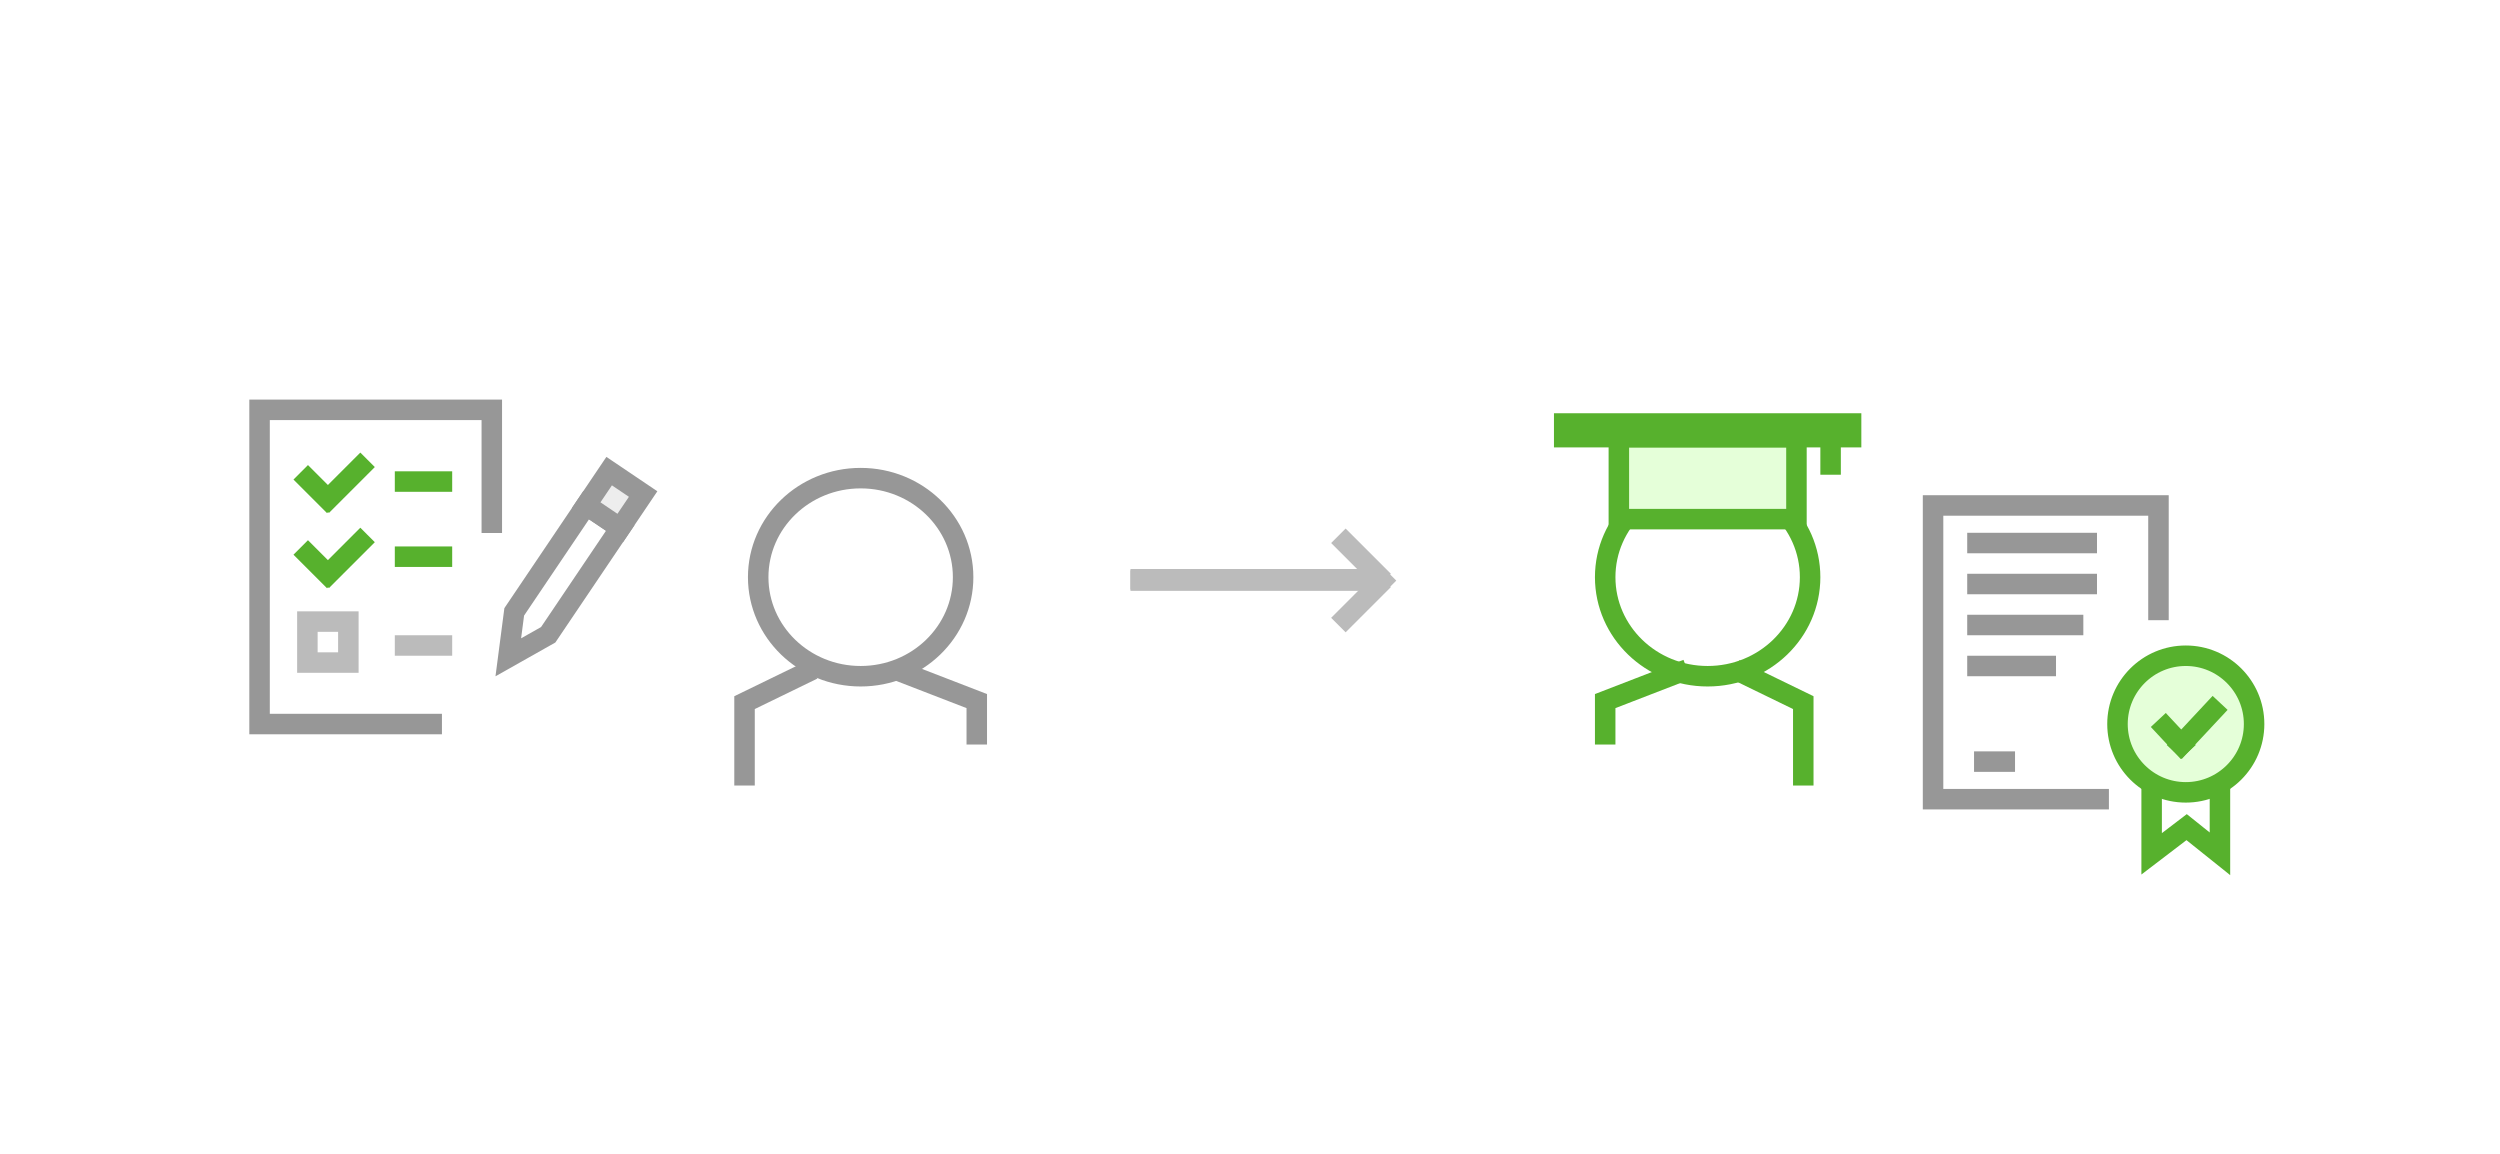 <?xml version="1.0" encoding="UTF-8"?>
<svg width="366px" height="169px" viewBox="0 0 366 169" version="1.1" xmlns="http://www.w3.org/2000/svg" xmlns:xlink="http://www.w3.org/1999/xlink">
    <!-- Generator: Sketch 62 (91390) - https://sketch.com -->
    <title>Group 17</title>
    <desc>Created with Sketch.</desc>
    <g id="Page-1" stroke="none" stroke-width="1" fill="none" fill-rule="evenodd">
        <g id="Services_MOBILE-APP-DEVELOPMENT@2x" transform="translate(-656, -3021)">
            <g id="HowEverything" transform="translate(656, 1829)">
                <g id="stage4" transform="translate(0, 1192)">
                    <g id="Group-17">
                        <rect id="Rectangle" fill="#FFFFFF" x="0" y="0" width="366" height="169"></rect>
                        <g id="Group-11" transform="translate(229, 62)" stroke="#57B12D" stroke-width="3">
                            <g id="Group-10">
                                <g id="Group-5" transform="translate(6, 8)">
                                    <g id="Group-4">
                                        <g id="Group">
                                            <ellipse id="Oval-Copy" cx="15" cy="14.5" rx="15" ry="14.5"></ellipse>
                                            <polyline id="Path-6-Copy-7" transform="translate(6, 33.5) scale(-1, 1) translate(-6, -33.5) " points="-4.26325641e-14 28 12 32.639 12 39"></polyline>
                                            <polyline id="Path-6-Copy-6" points="19 28 29 32.865 29 45"></polyline>
                                        </g>
                                    </g>
                                </g>
                                <g id="Group-8" fill="#E5FFD9">
                                    <g id="Group-9">
                                        <rect id="Rectangle" x="8" y="2" width="26" height="12"></rect>
                                        <rect id="Rectangle" x="0" y="0" width="42" height="2"></rect>
                                    </g>
                                </g>
                            </g>
                            <line x1="39" y1="3" x2="39" y2="7.5" id="Path-46"></line>
                        </g>
                        <g id="Group-6" transform="translate(283, 74)" stroke-width="3">
                            <polyline id="Path-43" stroke="#979797" points="33 16.796 33 0 0 0 0 43 25.744 43"></polyline>
                            <g id="Group-13" transform="translate(27, 22)" stroke="#57B12D">
                                <circle id="Oval" fill="#E5FFD9" cx="10" cy="10" r="10"></circle>
                                <polyline id="Path-45" points="5 18 5 29 10.122 25.093 15 29 15 18.441"></polyline>
                                <g id="Group-2" transform="translate(7, 8)" stroke-linecap="square">
                                    <line x1="0" y1="2.5" x2="2.333" y2="5" id="Line-7-Copy-5"></line>
                                    <line x1="7" y1="0" x2="2.333" y2="5" id="Line-7-Copy-6"></line>
                                </g>
                            </g>
                            <line x1="5" y1="5.5" x2="24" y2="5.5" id="Path-44" stroke="#979797"></line>
                            <line x1="6" y1="37.5" x2="12" y2="37.5" id="Path-44" stroke="#979797"></line>
                            <line x1="5" y1="23.5" x2="18" y2="23.5" id="Path-44" stroke="#979797"></line>
                            <line x1="5" y1="11.5" x2="24" y2="11.5" id="Path-44" stroke="#979797"></line>
                            <line x1="5" y1="17.5" x2="22" y2="17.5" id="Path-44" stroke="#979797"></line>
                        </g>
                        <g id="Group-16" transform="translate(38, 60)" stroke-width="3">
                            <g id="Group-15">
                                <g id="Group-14">
                                    <g id="Group-7">
                                        <polyline id="Path-4-Copy-34" stroke="#979797" points="26.7 46 0 46 5.30825384e-15 -6.38378239e-16 34 0 34 18.03"></polyline>
                                        <polygon id="Path-4-Copy-37" stroke="#BBBBBB" points="7 37 7 31 13 31 13 37"></polygon>
                                        <line x1="21.3" y1="10.5" x2="26.7" y2="10.5" id="Line-8" stroke="#57B12D" stroke-linecap="square"></line>
                                        <line x1="21.3" y1="34.5" x2="26.7" y2="34.5" id="Line-8-Copy-2" stroke="#BBBBBB" stroke-linecap="square"></line>
                                        <g id="Group-3" transform="translate(6, 7)" stroke="#57B12D" stroke-linecap="square">
                                            <line x1="0.5" y1="4.621" x2="4.45" y2="4.621" id="Line-8-Copy-11" transform="translate(2.5, 4.621) rotate(45) translate(-2.5, -4.621) "></line>
                                            <line x1="3.629" y1="3.5" x2="10.129" y2="3.5" id="Line-8-Copy-12" transform="translate(6.629, 3.5) scale(-1, 1) rotate(45) translate(-6.629, -3.5) "></line>
                                        </g>
                                        <line x1="21.3" y1="21.5" x2="26.7" y2="21.5" id="Line-8" stroke="#57B12D" stroke-linecap="square"></line>
                                        <g id="Group-3" transform="translate(6, 18)" stroke="#57B12D" stroke-linecap="square">
                                            <line x1="0.5" y1="4.621" x2="4.45" y2="4.621" id="Line-8-Copy-11" transform="translate(2.5, 4.621) rotate(45) translate(-2.5, -4.621) "></line>
                                            <line x1="3.629" y1="3.5" x2="10.129" y2="3.5" id="Line-8-Copy-12" transform="translate(6.629, 3.5) scale(-1, 1) rotate(45) translate(-6.629, -3.5) "></line>
                                        </g>
                                    </g>
                                </g>
                                <g id="Group-12" transform="translate(45, 23.5) rotate(34) translate(-45, -23.5) translate(42, 8)" stroke="#979797">
                                    <polygon id="Path-48" points="0 6 0 24.854 3 30.854 6 24.854 6 6"></polygon>
                                    <rect id="Rectangle" fill="#EDEDED" x="0" y="0" width="6" height="6"></rect>
                                </g>
                            </g>
                        </g>
                        <g id="Group-2" transform="translate(167, 79)">
                            <line x1="30" y1="0.5" x2="34.5" y2="5" id="Line-8-Copy-13" stroke="#BBBBBB" stroke-width="3" stroke-linecap="square"></line>
                            <line x1="30" y1="7.449" x2="34.5" y2="11.949" id="Line-8-Copy-14" stroke="#BBBBBB" stroke-width="3" stroke-linecap="square" transform="translate(32.5, 9.449) scale(1, -1) translate(-32.5, -9.449) "></line>
                            <rect id="Rectangle" fill="#BBBBBB" transform="translate(36, 6) rotate(45) translate(-36, -6) " x="35" y="5" width="2" height="2"></rect>
                            <line x1="34" y1="6" x2="0" y2="6" id="Line-6-Copy-23" stroke="#BBBBBB" stroke-width="3" stroke-linecap="square"></line>
                            <line x1="34" y1="6.199" x2="0" y2="6.199" id="Line-6-Copy-24" stroke="#BBBBBB" stroke-width="3" stroke-linecap="square" transform="translate(17.5, 6) scale(1, -1) translate(-17.5, -6) "></line>
                        </g>
                        <g id="Group-2" transform="translate(109, 70)" stroke="#979797" stroke-width="3">
                            <g id="Group-32">
                                <ellipse id="Oval" fill="#FFFFFF" cx="17" cy="14.5" rx="15" ry="14.5"></ellipse>
                                <polyline id="Path-6-Copy-2" points="22 28 34 32.639 34 39"></polyline>
                                <polyline id="Path-6-Copy-3" transform="translate(5, 36.5) scale(-1, 1) translate(-5, -36.5) " points="3.55271368e-14 28 10 32.865 10 45"></polyline>
                            </g>
                        </g>
                    </g>
                </g>
            </g>
        </g>
    </g>
</svg>